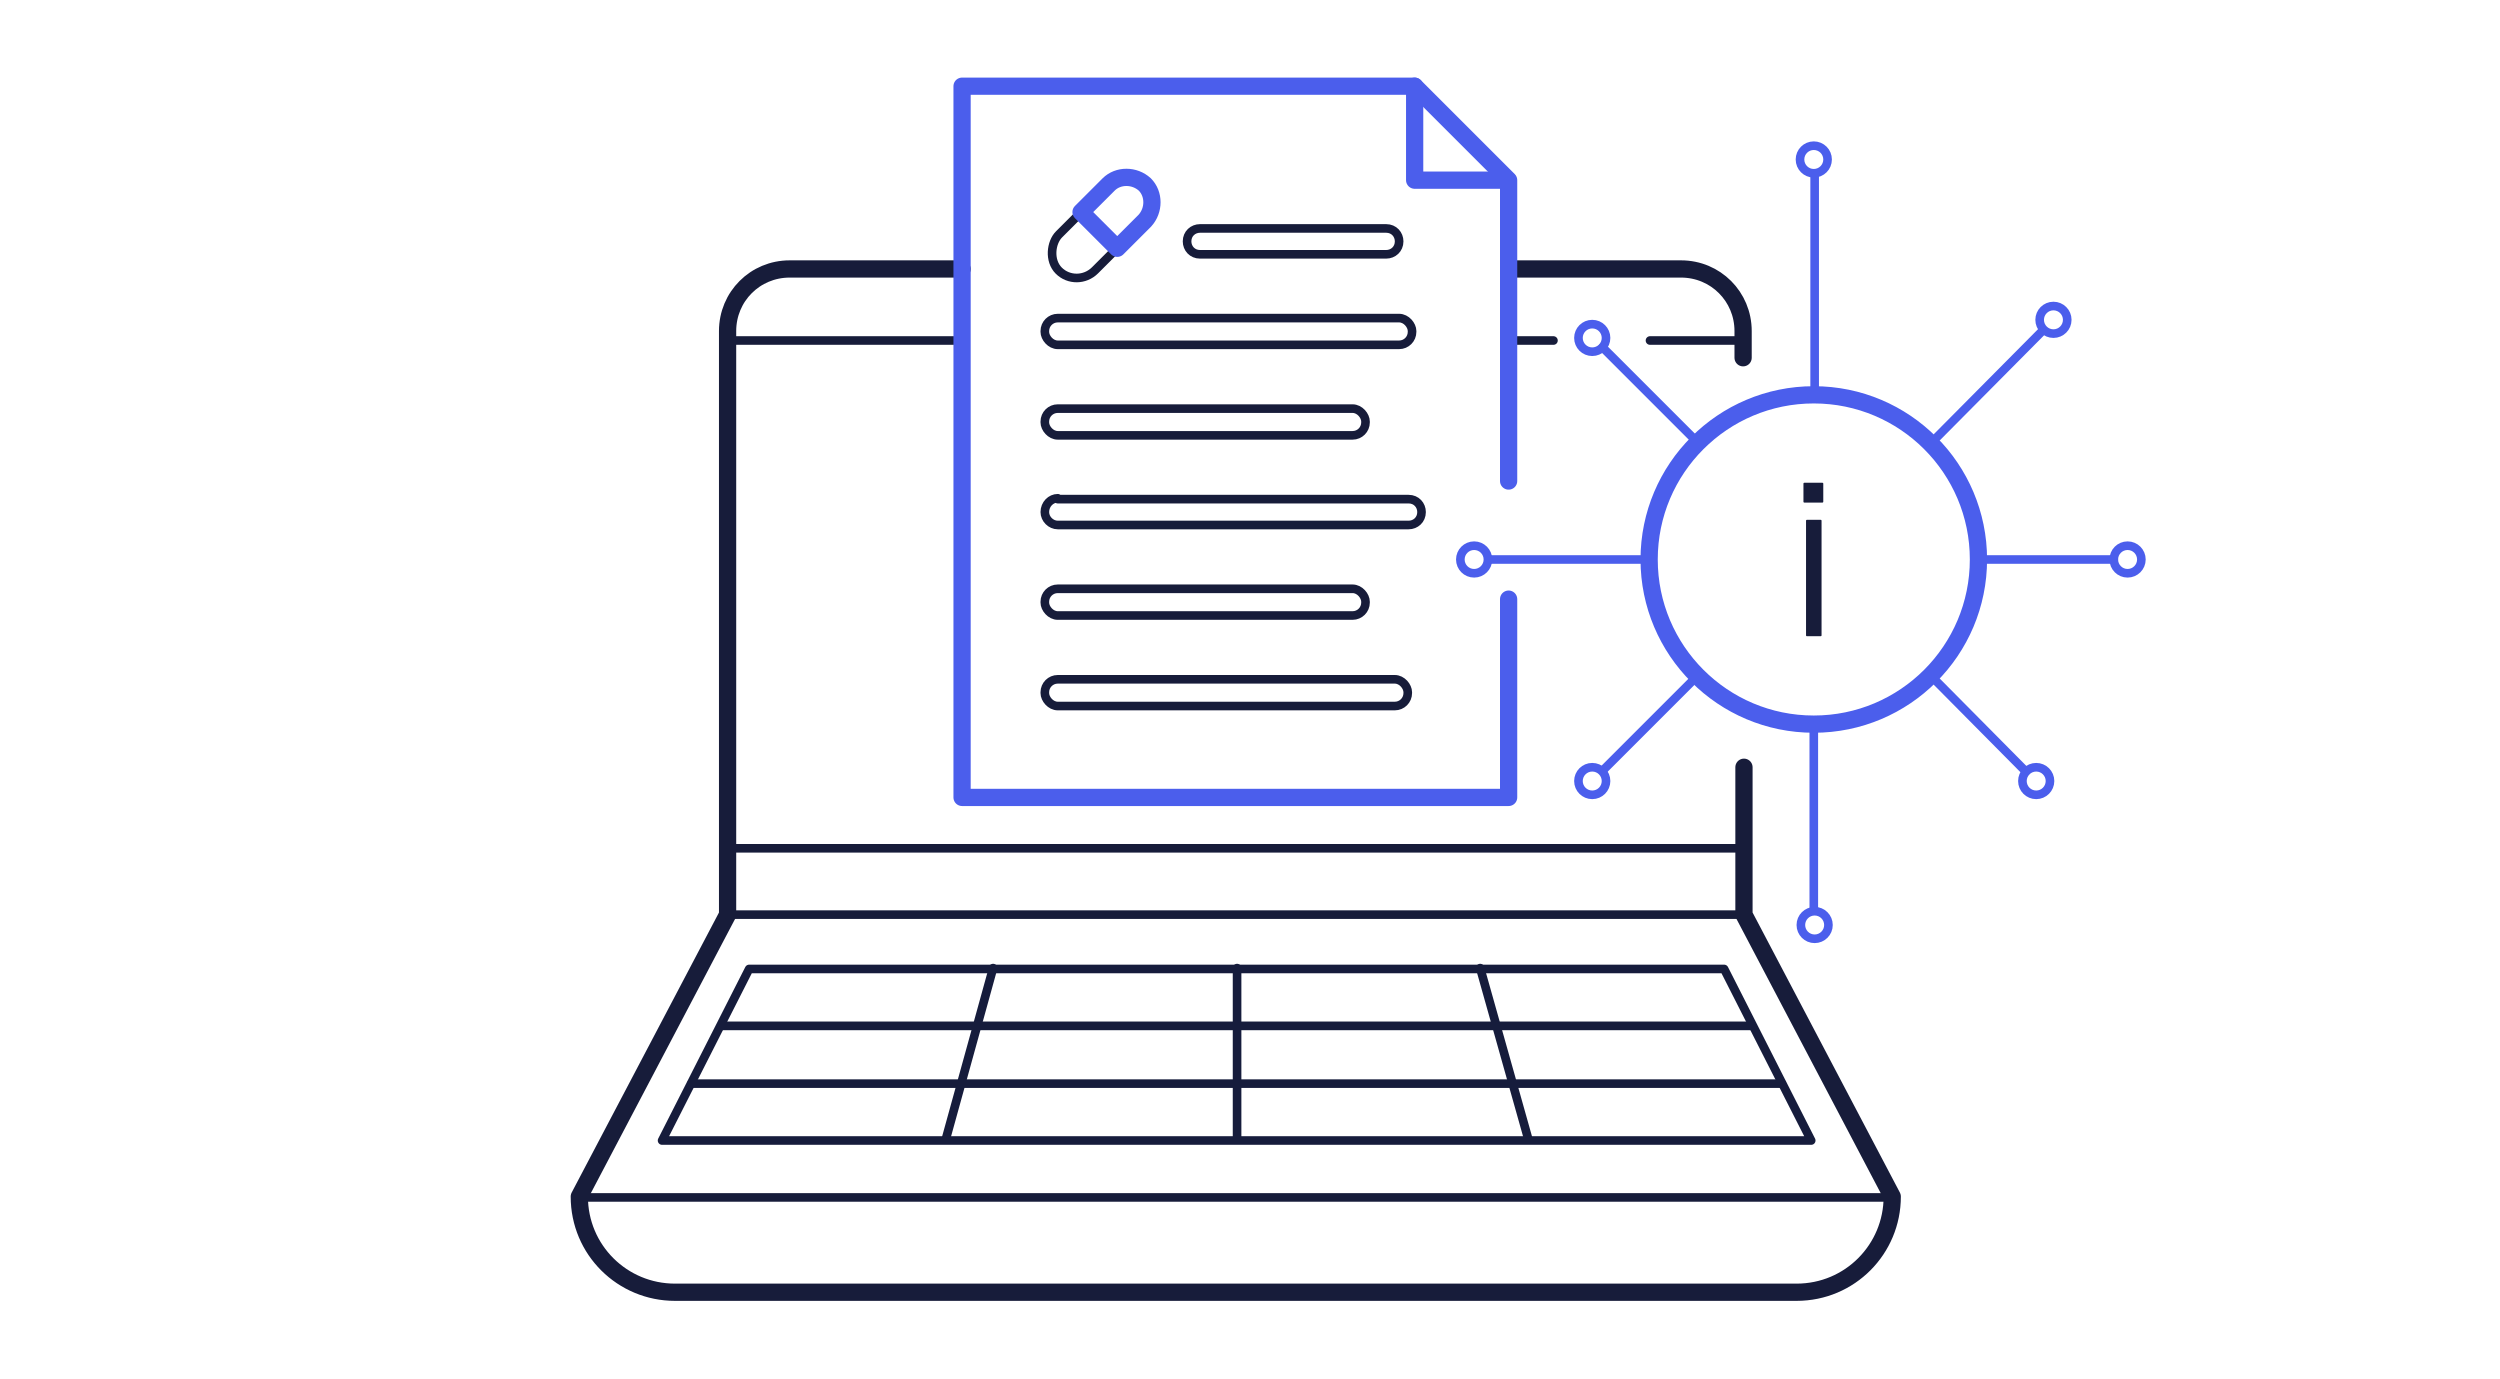 <?xml version="1.0" encoding="UTF-8"?>
<svg id="icons" xmlns="http://www.w3.org/2000/svg" width="290" height="160" version="1.1" viewBox="0 0 290 160">
  <!-- Generator: Adobe Illustrator 29.7.1, SVG Export Plug-In . SVG Version: 2.1.1 Build 8)  -->
  <defs>
    <style>
      .st0, .st1, .st2, .st3, .st4 {
        fill: none;
        stroke-linecap: round;
        stroke-linejoin: round;
      }

      .st0, .st2 {
        stroke: #4b5eec;
      }

      .st5 {
        fill: #171c3a;
      }

      .st1 {
        stroke: #161c3c;
      }

      .st2, .st3 {
        stroke-width: 2px;
      }

      .st3, .st4 {
        stroke: #171c3a;
      }
    </style>
  </defs>
  <g>
    <path class="st3" d="M202.2,41.5v-3.1c0-4-3.2-7.2-7.2-7.2h-19.8"/>
    <path class="st3" d="M111.6,31.2h-20c-4,0-7.2,3.2-7.2,7.2v67.7l-17.2,32.7c0,6.2,5,11.1,11.1,11.1h130.1c6.2,0,11.1-5,11.1-11.1l-17.2-32.7v-17.1"/>
    <line class="st4" x1="84.3" y1="106.1" x2="202.2" y2="106.1"/>
    <line class="st4" x1="191.4" y1="39.5" x2="201.8" y2="39.5"/>
    <line class="st4" x1="175.1" y1="39.5" x2="180.2" y2="39.5"/>
    <line class="st4" x1="84.3" y1="39.5" x2="111.4" y2="39.5"/>
    <line class="st4" x1="84.3" y1="98.4" x2="202.2" y2="98.4"/>
    <line class="st4" x1="67.1" y1="138.9" x2="219.5" y2="138.9"/>
    <polygon class="st1" points="200 112.4 86.9 112.4 76.8 132.3 210.1 132.3 200 112.4"/>
    <line class="st1" x1="206.7" y1="125.7" x2="80.2" y2="125.7"/>
    <line class="st1" x1="203.2" y1="119" x2="83.7" y2="119"/>
    <line class="st1" x1="143.5" y1="112.3" x2="143.5" y2="132.2"/>
    <line class="st1" x1="115.2" y1="112.3" x2="109.7" y2="132.2"/>
    <line class="st1" x1="171.7" y1="112.3" x2="177.3" y2="132.2"/>
  </g>
  <g>
    <g>
      <polyline class="st2" points="175 69.5 175 92.5 111.6 92.5 111.6 10 164.1 10 175 20.9 175 55.8"/>
      <polyline class="st2" points="174.9 20.9 164.1 20.9 164.1 10"/>
    </g>
    <g>
      <rect class="st4" x="121.2" y="68.3" width="37.2" height="3.1" rx="1.5" ry="1.5"/>
      <path class="st4" d="M122.7,57.9h40.7c.9,0,1.5.7,1.5,1.5h0c0,.9-.7,1.5-1.5,1.5h-40.7c-.8,0-1.5-.7-1.5-1.5h0c0-.9.7-1.6,1.5-1.6Z"/>
      <rect class="st4" x="121.2" y="47.4" width="37.2" height="3.1" rx="1.5" ry="1.5"/>
      <rect class="st4" x="121.2" y="36.9" width="42.6" height="3.1" rx="1.5" ry="1.5"/>
      <rect class="st4" x="121.2" y="78.8" width="42.1" height="3.1" rx="1.5" ry="1.5"/>
      <path class="st4" d="M139.2,26.5h21.6c.9,0,1.5.7,1.5,1.5h0c0,.9-.7,1.5-1.5,1.5h-21.6c-.9,0-1.5-.7-1.5-1.5h0c0-.9.7-1.5,1.5-1.5Z"/>
    </g>
    <g>
      <rect class="st4" x="124.9" y="19.2" width="5.9" height="14.3" rx="3" ry="3" transform="translate(56.1 -82.7) rotate(45)"/>
      <path class="st2" d="M125.4,24.6l3.2-3.2c1.1-1.1,3-1.1,4.2,0h0c1.1,1.1,1.1,3,0,4.2l-3.2,3.2-4.2-4.2Z"/>
    </g>
  </g>
  <g>
    <g>
      <circle class="st2" cx="210.4" cy="64.9" r="19.1"/>
      <path class="st5" d="M209.2,56.1c0,0,0-.1.1-.1h2.1c0,0,.1,0,.1.1v2.1c0,0,0,.1-.1.1h-2.1c0,0-.1,0-.1-.1v-2.1ZM209.5,60.4c0,0,0-.1.1-.1h1.6c0,0,.1,0,.1.1v13.3c0,0,0,.1-.1.1h-1.6c0,0-.1,0-.1-.1v-13.3Z"/>
    </g>
    <g>
      <g>
        <line class="st0" x1="223.8" y1="78.2" x2="235" y2="89.5"/>
        <circle class="st0" cx="236.2" cy="90.6" r="1.6"/>
      </g>
      <g>
        <line class="st0" x1="197.1" y1="51.5" x2="185.9" y2="40.3"/>
        <circle class="st0" cx="184.7" cy="39.2" r="1.6"/>
      </g>
    </g>
    <g>
      <g>
        <line class="st0" x1="197.1" y1="78.2" x2="185.9" y2="89.4"/>
        <circle class="st0" cx="184.7" cy="90.6" r="1.6"/>
      </g>
      <g>
        <line class="st0" x1="223.8" y1="51.6" x2="237" y2="38.3"/>
        <circle class="st0" cx="238.2" cy="37.1" r="1.6"/>
      </g>
    </g>
    <g>
      <g>
        <line class="st0" x1="210.5" y1="46" x2="210.5" y2="20.1"/>
        <circle class="st0" cx="210.4" cy="18.5" r="1.6"/>
      </g>
      <g>
        <line class="st0" x1="210.4" y1="83.7" x2="210.4" y2="105.6"/>
        <circle class="st0" cx="210.5" cy="107.3" r="1.6"/>
      </g>
    </g>
    <g>
      <g>
        <line class="st0" x1="191.6" y1="64.9" x2="172.7" y2="64.9"/>
        <circle class="st0" cx="171" cy="64.9" r="1.6"/>
      </g>
      <g>
        <line class="st0" x1="229.3" y1="64.9" x2="245.2" y2="64.9"/>
        <circle class="st0" cx="246.8" cy="64.9" r="1.6"/>
      </g>
    </g>
  </g>
</svg>